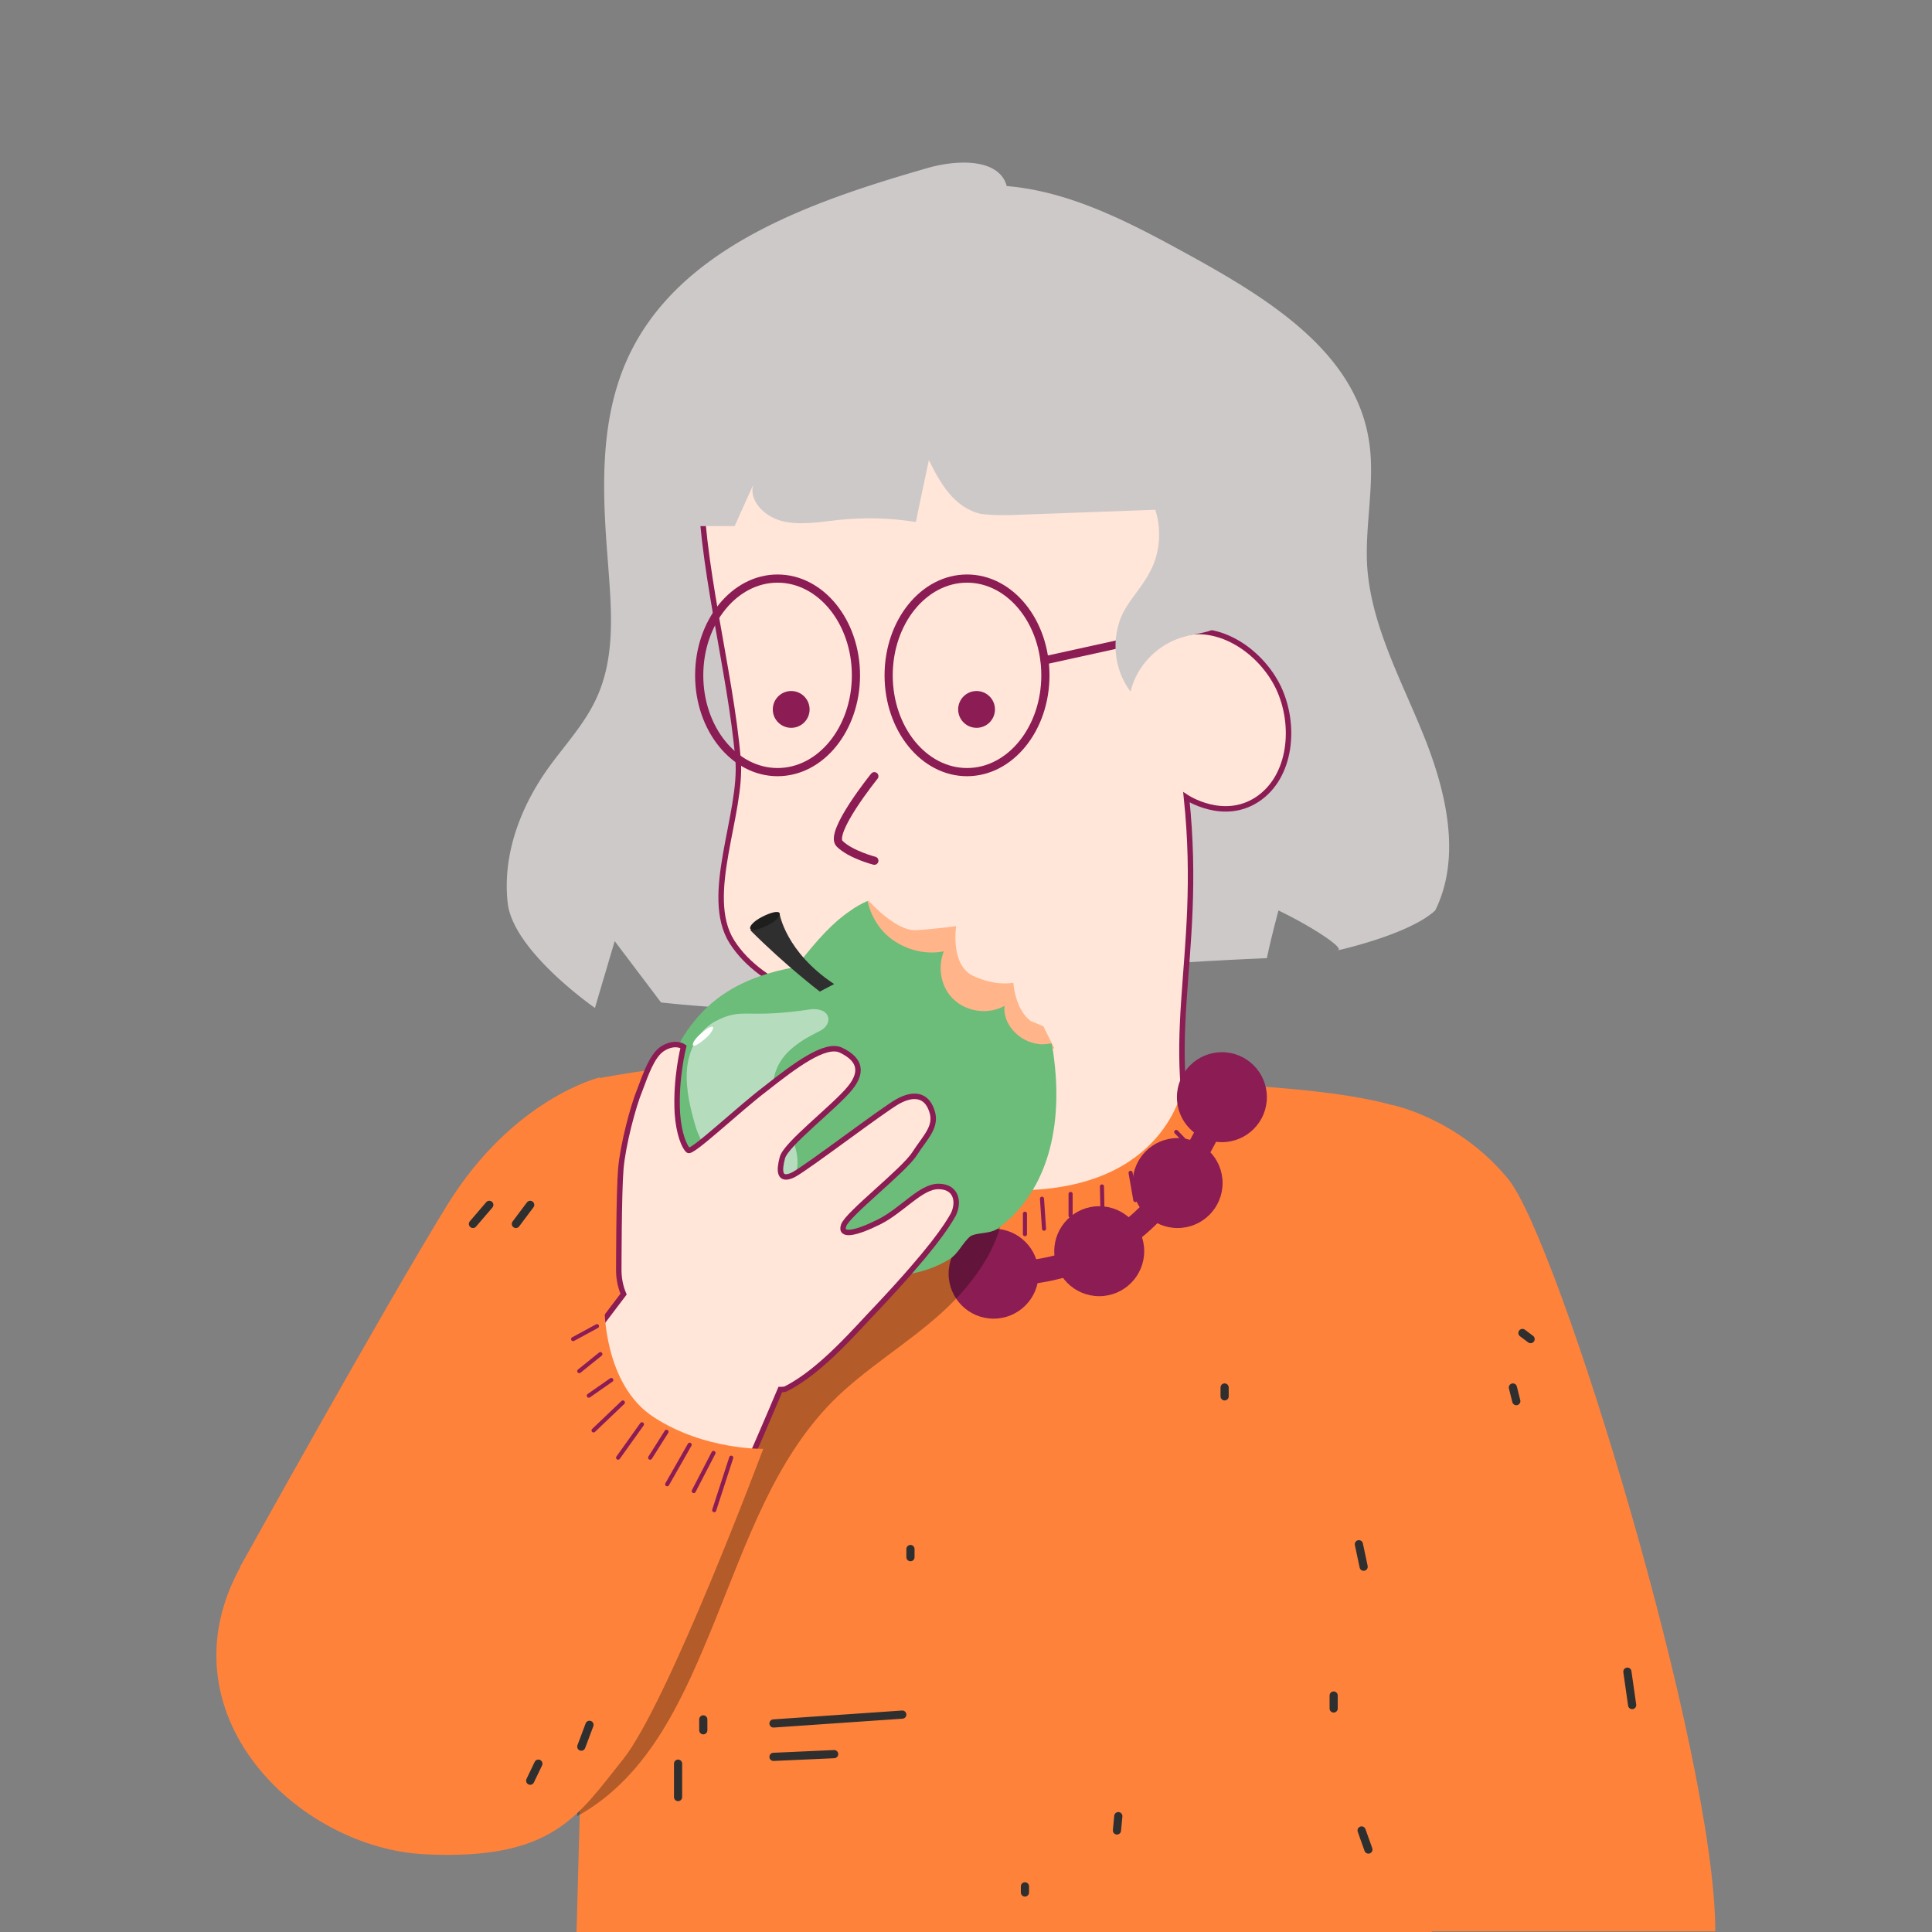 <svg xmlns="http://www.w3.org/2000/svg" id="appel" version="1.1" viewBox="0 0 283.5 283.5"><rect x="0" y="0" width="283.5" height="283.5" fill="#808080" stroke="none"/><defs><style>.st1,.st3{stroke-miterlimit:10;stroke:#8b1c54}.st3{stroke-linecap:round;fill:none}.st7{fill:#cec9c9}.st8{fill:#8b1c54}.st1{stroke-width:.8px;fill:#ffe6d8}.st16{fill:#ff823b}.st3{stroke-width:1.2px}</style></defs><path d="M145.9 27.2c10.4.3 20 5.5 29.1 10.5 11.2 6.2 23.6 13.9 25.8 26.5 1.1 6.1-.5 12.4-.2 18.6.5 8.8 5 16.9 8.3 25.1s5.6 17.8 1.7 25.7c-3.9 3.6-14.5 5.9-14.5 5.9 1.8 0-3.3-3.4-8.5-5.9-.6 2.3-1.2 4.6-1.7 7a595 595 0 0 0-70.5 7.2c-5 .8-18.4-.7-18.4-.7l-6.8-9-2.9 9.8s-12-8.3-12.8-15.4 1.9-14.2 6.1-20c2.4-3.3 5.2-6.3 6.9-10 2.9-6.2 2.2-13.3 1.7-20.1-.8-10-1.3-20.4 2.8-29.6 7.4-16.5 26.9-23.2 44.3-28.2 4.3-1.2 10.6-1.4 11.5 3l-1.8-.4z" class="st7"/><path d="M102.8 69.1c-.2 13.2 4.4 29.2 5.5 42.3.7 8-5.2 20-.9 26.8s15.4 10.9 23.1 8.5c.2 6.3 1.1 28.6 1.1 28.6 3 2.3 37.1-.4 45.1-1.7-7.1-20.2 0-31.9-2.6-56.6 0 0 5.4 3.6 10.4.3s5.7-10.9 3.1-16.4c-2.7-5.6-9.3-9.9-15.1-7.6-.3-9.8-.6-19.6-.8-29.5-22 .4-43.9.8-65.9 1.1l-3.1 3.9z" class="st1"/><path d="M172.3 74.7c-8.1.3-16.3.6-24.4.9-1.3 0-2.7 0-4-.2-3.9-.9-6-4.6-7.6-7.9-.6 3-1.3 6-1.9 9.1-3.7-.6-7.6-.7-11.4-.3-2.7.3-5.5.8-8.1.2s-5-2.9-4.4-5.3l-2.7 6H98c-.9 0-1.9 0-2.6-.5s-1-1.4-1.2-2.2c-2.1-9.7 5.2-19.1 13.7-25.3 9-6.5 20-11 31.5-11.7s23.4 2.7 31.6 9.9 12 18.5 8.8 28.4c-3.2.4-.2-.3-3.4.1l-4.2-1z" class="st7"/><path d="M204.5 162.2s9.6 2 16.8 10.8c7.3 8.8 30.4 84.2 30.4 110.4H210l-5.6-121.3z" class="st16"/><path d="M88 158.2s15-2.9 21.5-1.8c0 0 22 19.3 42.1 18.2s22.1-15.7 22.1-15.7 29.2.5 35.2 5.3c1.7 1.3.3 7.8.5 15.6.4 19.7-.7 51-.7 51l1.4 52.8H84.6L88 158.3z" class="st16"/><circle cx="172.8" cy="173.6" r="6.6" class="st8"/><circle cx="161.3" cy="183.6" r="6.6" class="st8"/><circle cx="145.8" cy="186.9" r="6.6" class="st8"/><circle cx="179.3" cy="161" r="6.6" class="st8"/><path fill="none" stroke="#8b1c54" stroke-miterlimit="10" stroke-width="3.5" d="M179.3 161c-1 3.1-3 7.6-6.5 12.3-2.2 2.9-5.5 7.2-11.5 10.3-6.2 3.2-12.2 3.4-15.5 3.3"/><path d="M102.9 199.5c12.8-11.3 28.1-19.7 44.5-24.4.2 6.8-4.2 13-9.3 17.6s-11.1 8.1-15.9 12.9c-8.6 8.7-12.6 20.7-17.2 32s-9.6 23-20.3 28.9v-57.1l18.1-9.9z" opacity=".3"/><path fill="#142328" d="M124.7 138.9v.6c0 .4-.2.9-.5 1.6-.5 1.3-1.6 3-3.3 4.3s-3.7 1.9-5.1 2h-1.7c-.4 0-.6 0-.6-.1 0 0 .9 0 2.2-.2 1.4-.2 3.2-.8 4.9-2.1s2.7-2.9 3.3-4.1.7-2.1.8-2.1z"/><path d="M35.3 229.8s20.8-37.5 30.4-53.1c9.7-15.6 22.3-18.6 22.3-18.6s6.3 60.1 5.2 60.9c-1.1.7-7.1 21.2-7.1 21.2s-45.3 3.7-50.9-10.4z" class="st16"/><path fill="#ffb489" d="M127.4 132.1s3.9 4.5 7 4.4c3.1-.2 5.9-.6 5.9-.6s-.9 5.7 2.5 7.3 5.9 1 5.9 1 .2 3.8 2.5 5.6l1.9.8 1.6 3.2s-8.6 4.5-8.9 4.9-13.9-9.6-13.9-9.6l-5.1-12.6z"/><path fill="#6cbc7a" d="M152.4 153.2c-2.8-.3-5.3-2.9-5-5.6-2.3 1.3-5.4.9-7.3-.8-2-1.7-2.6-4.8-1.6-7.2-3 .6-6.2-.4-8.4-2.4-1.4-1.3-2.4-3.1-2.8-5-.9.4-1.8.9-2.6 1.5-2.4 1.6-4.7 4.1-7.6 7.8 0 .1-.2.3-.3.4-8.1 1.4-13.2 4.8-16.6 10.3-5.3 8.9 1 22.3 14.2 30 9 5.2 17.9 6.8 24.9 2.6 1.4-.9 1.9-2.4 3.1-3.4.7-.4 1.8-.4 2.7-.6.5-.1 1-.3 1.3-.5 6.8-5 9.6-13.9 8.3-24.7-.1-.8-.2-1.7-.4-2.5-.7.1-1.3.2-2 .1z"/><path fill="#2f2f2f" d="M120.3 145.5s-4.9-3.7-10.2-9l4.3-2.4s.9 5.6 8 10.3z"/><path fill="#b5ddbd" d="M119 148.1c-9.9 1.5-9.9-.4-14.1 1.8-2.5 1.4-3.9 4.3-4.1 7.1s.5 5.7 1.3 8.4c.7 2.2 2.3 4.6 3.7 6.5s3.4 2.9 5.7 3.4c1.2.2 4.2-.4 5.1-2.6 1-2.2.1-4.9-1-7.1s-2.4-4.5-2.1-7c.2-1.6 1-3.1 2.1-4.2s2.5-2 3.9-2.7c.5-.3 1.1-.5 1.5-.9s.7-1 .5-1.6c-.3-1-1.6-1.2-2.6-1.1z"/><path fill="#1e1e1c" d="M114.4 134c.2.4-.6 1.2-1.8 1.8s-2.3.9-2.5.5.6-1.2 1.8-1.8 2.3-.9 2.5-.5"/><path fill="#fff" d="M104.6 150.7c.2.2-.3 1-1.1 1.7s-1.6 1.2-1.8 1 .3-1 1.1-1.7 1.6-1.2 1.8-1"/><path d="M50.3 230.6c-1.3 3.1-5.2 11.8-3.5 23.8s19.9 20.4 31.9 14.5c10.1-5 29.8-50.8 35.8-65 .4 0 .7 0 1-.2 5.2-2.7 10.3-8.8 13.4-12 7.7-8.2 10-11.7 11-13.5.9-1.9.4-4.1-2.2-4.1s-5.3 3.5-8.7 5.2-5.8 2.2-5.2.5 8.8-8 10.4-10.5 3.4-4 2.5-6.4c-.8-2.3-2.7-2.5-4.9-1.3s-13.3 9.7-15.4 10.8c-2.1 1-2.1-.6-1.6-2.5.5-2 7.6-7.4 9.9-10.2s1-4.5-1.3-5.6-6.8 2.3-11 5.6c-4.2 3.2-10.8 9.5-11.4 9.1-.6-.5-1.4-2.5-1.6-5.4-.3-5.2.9-9.8.9-9.8s-1.2-.9-3.1.3c-1.5 1-2.4 3.6-3.3 6-1 2.4-2.5 8.1-2.8 11.6s-.3 14.9-.3 14.9c0 1.1.2 2.3.7 3.5 0 0-25.7 34-28.9 38" class="st1"/><path d="M88.7 191.7s-.2 11.5 7.3 16.3c7.4 4.8 16 4.6 16 4.6S98 250 91.4 258.2s-10.2 14.8-29 13.9-39.1-20.8-27-42.4 53.4-38.1 53.4-38.1z" class="st16"/><path d="m107.3 213.9-2.5 7.7m-.1-8.4-2.9 5.6m-.6-6.8-3.3 5.8m-.1-7.7-2.4 3.8m-1.2-4.9-3.5 4.9m.7-8.1-4.3 4.1m2.6-7.4-3.3 2.3m1.7-6.1-3.1 2.5m2.6-6.6-3.5 1.9m90.7-33.3 3.9 3.2m-6.1-.3 2.1 2.2m-5 .7 1.4 3.5m-5.2-.4.7 4m-4.9-2 .1 4.8m-4.7-3.7v3.2m-4.2-2.5.3 4.4m-2.8-2.2v3" style="stroke-width:.6px;stroke-miterlimit:10;stroke:#8b1c54;stroke-linecap:round;fill:none"/><path d="m153.3 96.9 15.9-3.5" class="st3"/><path d="m113.5 252.9 18.9-1.3m-18.9 6.2 8.9-.4m-22.9 1.4v4.9m3.7-11.4v1.6m30.4-26.6v1.2m65.8-1.9.7 3.3m-4.4 18.9v1.9m4.1 17.9 1 2.8m-36.7-4.9-.2 2.1m-13.5 8.2v.9m29.3-74.1v1.3M77.8 176.8l-2.1 2.8m-3.9-2.8-2.4 2.8m8.4 81.7 1.2-2.5m6.3-2.5 1.2-3.2m152.3-7.8.7 4.9m-16.1-54.6 1.2.9m-2.6 7.1.5 2" style="stroke-miterlimit:10;stroke-linecap:round;fill:none;stroke-width:1.2px;stroke:#2f2f2f"/><ellipse cx="141.9" cy="99.1" class="st3" rx="11.5" ry="14.2"/><ellipse cx="114.1" cy="99.1" class="st3" rx="11.5" ry="14.2"/><path d="M168.6 72.7c1.9 3.3 2 7.7.2 11.1-1.1 2.2-2.9 4-4 6.1-1.8 3.7-1.4 8.3 1.1 11.6.9-3.9 4.1-7.1 8-8.1 1.7-.5 3.7-.5 5.1-1.6 1.8-1.3 2.5-3.7 2.5-6s-.6-4.5-.6-6.7z" class="st7"/><circle cx="143.3" cy="104.1" r="2.7" class="st8"/><circle cx="116.1" cy="104.1" r="2.7" class="st8"/><path d="M128.3 113.9s-6.7 8.3-5.1 9.9 5.1 2.5 5.1 2.5" class="st3"/></svg>